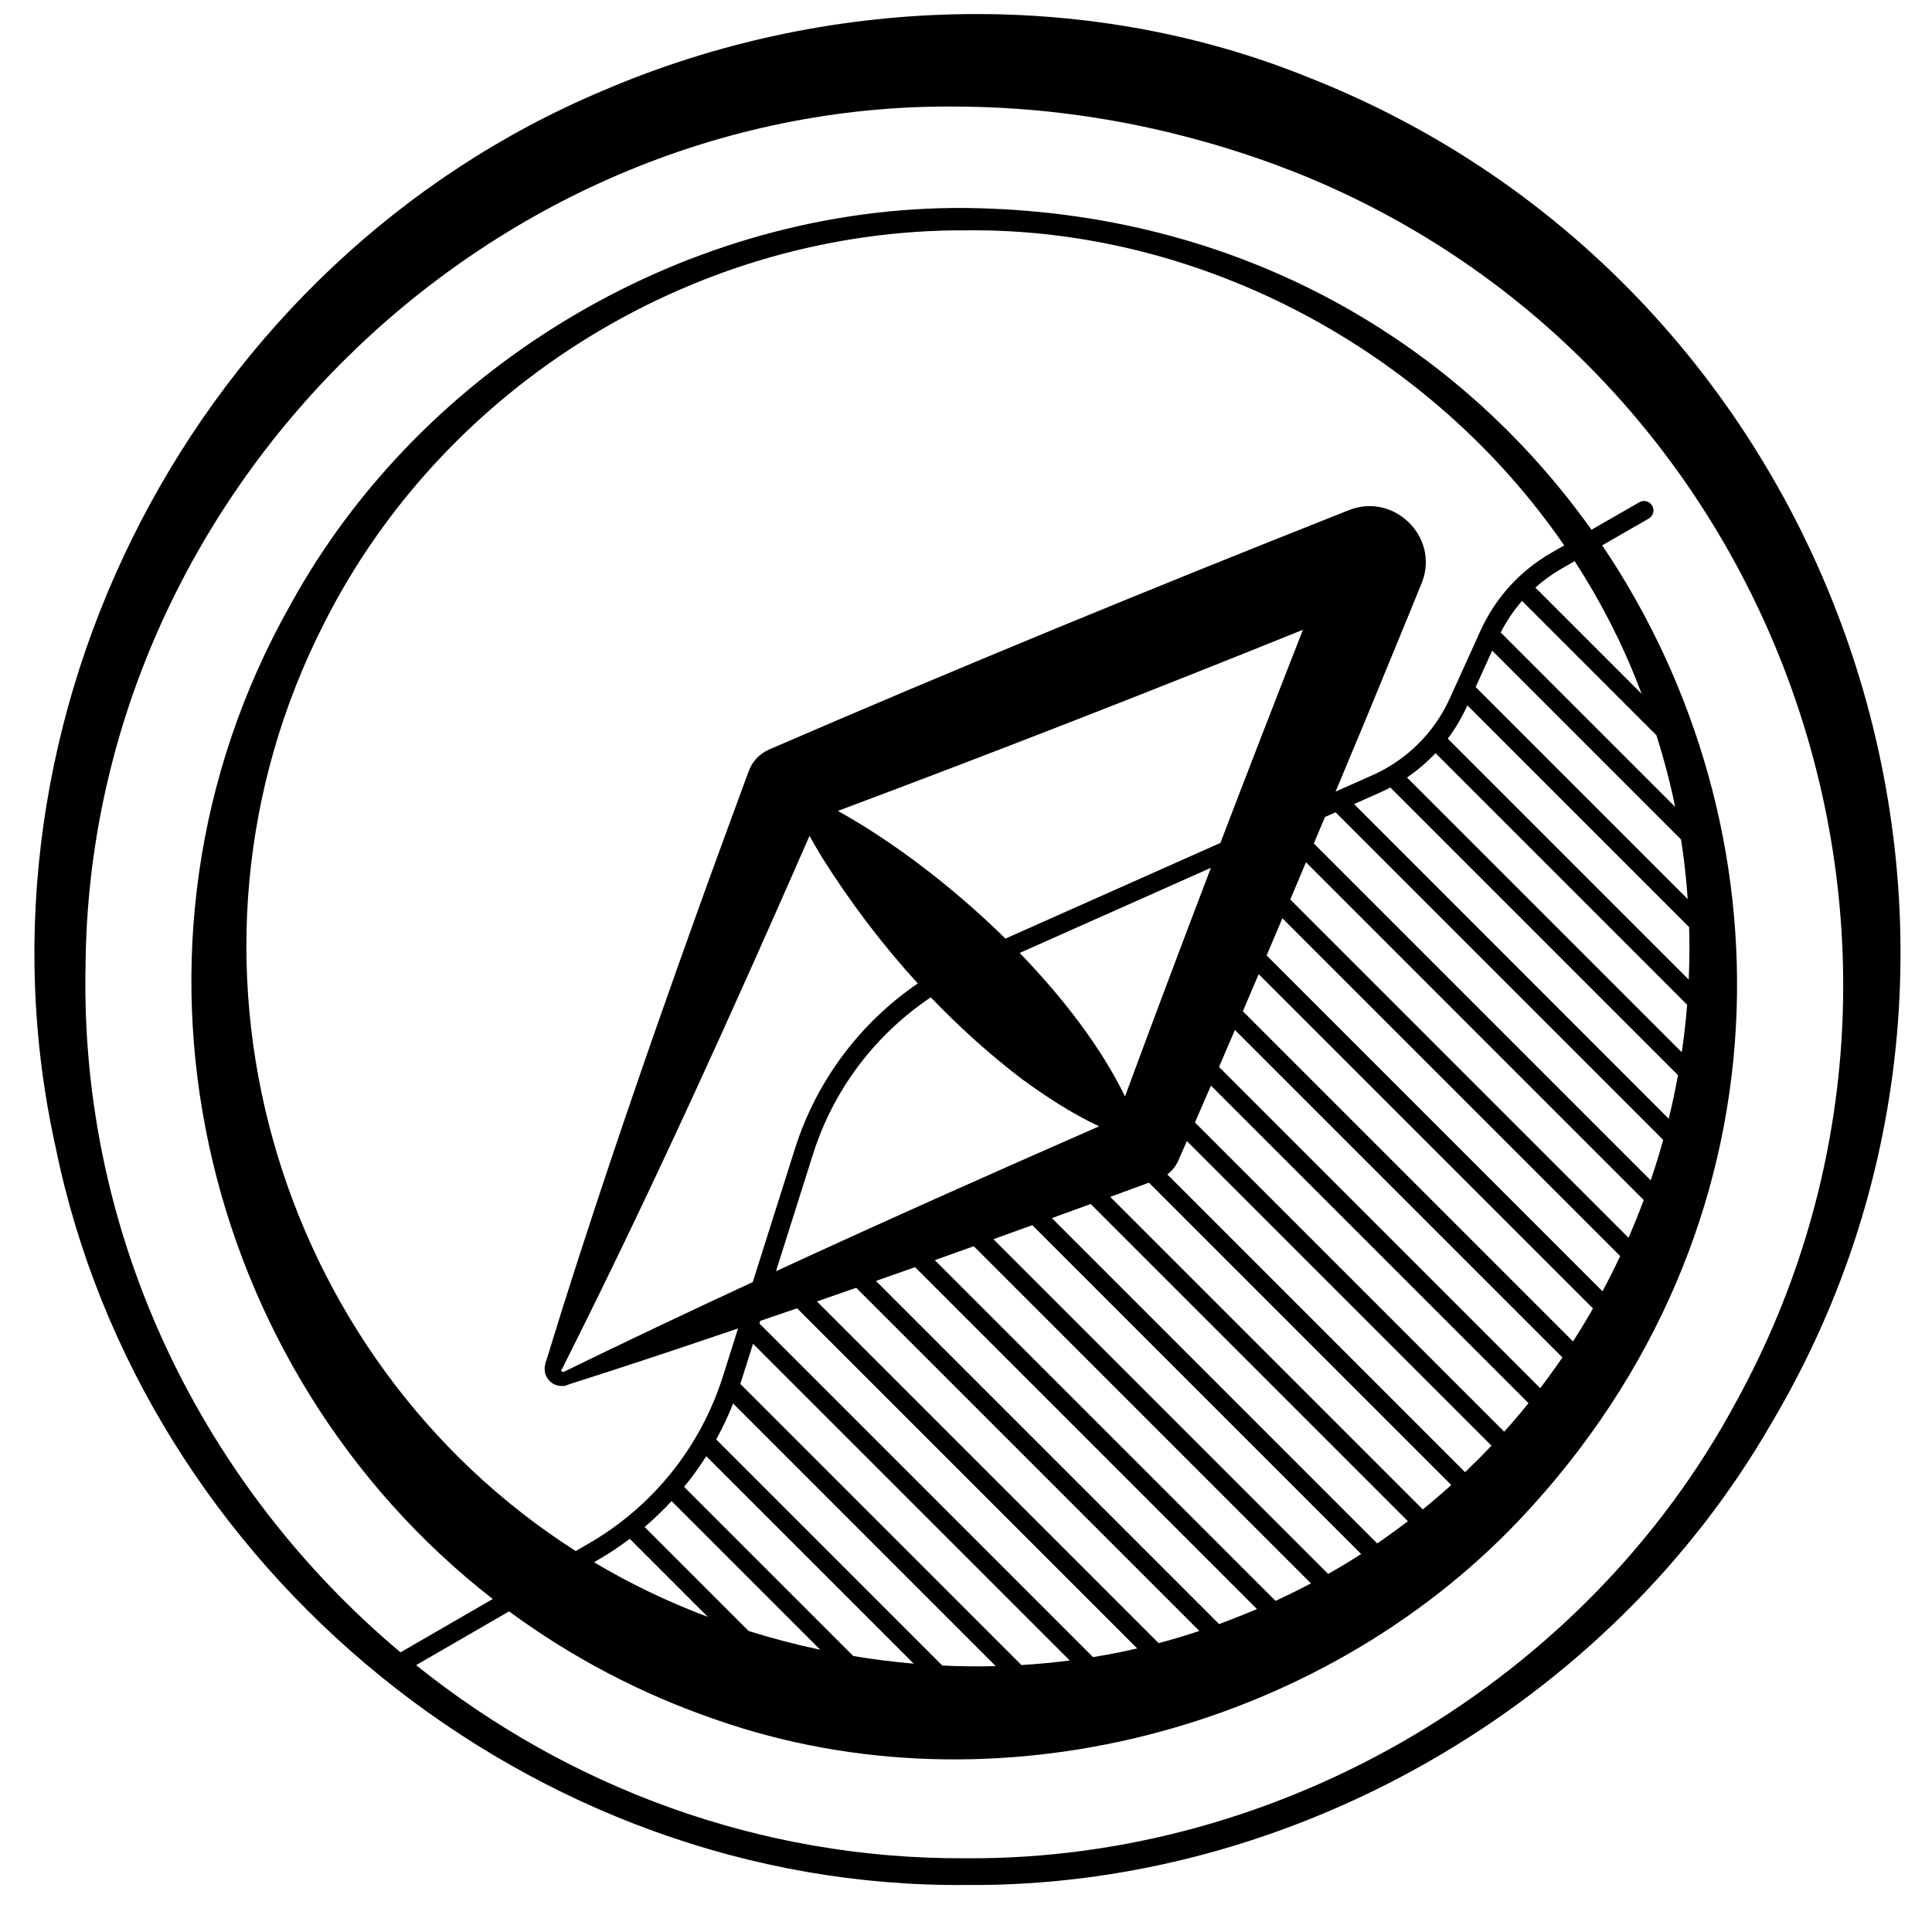 <svg id="Master_Line" enable-background="new 0 0 512 512" viewBox="0 0 512 512" xmlns="http://www.w3.org/2000/svg"><path d="m346.83 20.54c-59.37-24.11-128.36-21.71-186.94 3.44-107.95 45.32-170.5 165.84-145.16 280.01 22.95 112.38 126.53 196.59 241.27 195.55 86.34.73 170.57-47.69 213.56-122.56 77.09-130.14 18.07-300.95-122.73-356.44zm113.22 351.04c-39.68 73.81-120.26 121.44-204.05 120.88-54.79.33-105.6-18.98-145.73-51.18l24.64-14.25c16.34 12.03 34.77 21.84 55.09 28.79 73.29 25.51 159.67 2.92 212.73-53.1 73.27-77.57 72.19-183.68 21.87-258.2l12.33-7.09c1.2-.69 1.61-2.22.92-3.41-.69-1.2-2.22-1.61-3.41-.92l-12.69 7.29c-35.4-49.75-93.26-84.45-165.75-85.27-73-.67-143.96 41.2-179.05 105.17-51.34 90.99-24.09 202.97 53.63 263.46l-24.44 14.14c-52.03-43.71-85.01-109.52-83.47-181.89.97-125.59 107.78-230.28 233.33-227.73 29.8.41 59.44 6.45 87.14 17.33 128.37 51.04 183.53 204.89 116.91 325.98zm-261.66 60.65-27.56-27.56c2.53-2.15 4.91-4.45 7.15-6.87l39.4 39.4c-6.4-1.35-12.74-3.01-18.99-4.97zm27.72 6.63-44.82-44.82c2.12-2.59 4.08-5.3 5.88-8.13l54.98 54.98c-5.37-.47-10.72-1.14-16.04-2.03zm23.62 2.53-59.93-59.93c1.69-3.06 3.19-6.24 4.49-9.52l69.6 69.6c-4.72.12-9.44.07-14.16-.15zm20.95-.14-74.5-74.5c.06-.17.12-.34.18-.52l3.2-10.12 83.93 83.93c-4.26.55-8.53.96-12.81 1.21zm-121.38-77.65c-.58.05-.69-.66-.45-.66-.01.13.27-.5.45-.85l.6-1.2 1.2-2.4c22.52-45 43.27-90.89 63.43-136.98 1.08 1.95 2.2 3.87 3.35 5.77 7.47 11.85 15.92 23.04 25.34 33.34-15.31 10.47-26.86 25.82-32.54 43.76l-11.19 35.38c-16.8 7.79-33.54 15.72-50.19 23.84zm239.47-176.45.1-.22 58.77 58.77c.13 4.65.1 9.28-.11 13.91l-63.86-63.86c1.99-2.65 3.7-5.53 5.1-8.6zm-8.34 12.44 66.68 66.68c-.34 4.22-.81 8.42-1.43 12.59l-72.81-72.81c2.75-1.88 5.28-4.05 7.56-6.46zm-11.98 9.1 76.23 76.23c-.7 3.88-1.52 7.74-2.45 11.56l-83.39-83.39 6.92-3.08c.91-.41 1.8-.85 2.69-1.32zm-162.81 128.2 9.81-31.01c5.41-17.12 16.51-31.73 31.22-41.58 7.44 7.77 15.44 15 24.02 21.57 6.55 4.78 13.24 9.15 20.57 12.62-28.65 12.56-57.22 25.28-85.62 38.4zm92.5-46.33c-6.23-12.8-16.23-25.95-27.92-38.02l50.68-22.56c-7.76 20.33-15.41 40.67-22.76 60.58zm-31.69-41.82c-13.93-13.7-29.81-25.73-44.4-33.84 40.99-15.34 82.58-31.58 123.24-48-7.27 18.55-14.61 37.49-21.87 56.48zm23.21 190.41-88.41-88.41.22-.69c3.26-1.11 6.51-2.23 9.76-3.34l90.14 90.14c-3.87.9-7.78 1.66-11.71 2.3zm17.39-3.7-90.55-90.55c3.47-1.2 6.94-2.41 10.4-3.62l90.94 90.94c-3.57 1.19-7.17 2.27-10.79 3.23zm20.47-6.77c-1.48.59-2.96 1.16-4.45 1.71l-90.93-90.93c3.46-1.21 6.91-2.43 10.36-3.65l90.61 90.61c-1.85.77-3.71 1.53-5.59 2.26zm10.5-4.44-90.29-90.29c3.45-1.22 6.89-2.45 10.33-3.69l89.35 89.35c-3.08 1.63-6.21 3.17-9.39 4.63zm13.95-7.13-88.71-88.71c3.44-1.23 6.87-2.48 10.3-3.72l87.15 87.15c-2.85 1.84-5.77 3.6-8.74 5.28zm13-8.09-86.21-86.21c3.43-1.24 6.85-2.49 10.28-3.74l84.06 84.06c-2.65 2.03-5.36 4-8.13 5.89zm12.08-9.01-82.83-82.83c3.42-1.25 6.84-2.5 10.26-3.76l80.12 80.12c-2.46 2.22-4.97 4.38-7.55 6.47zm11.21-9.87-78.91-78.91c1.36-1.02 2.46-2.44 3.1-4.1.69-1.57 1.38-3.16 2.08-4.74l80.72 80.72c-2.27 2.4-4.6 4.74-6.99 7.03zm10.37-10.72-81.96-81.96c1.41-3.24 2.82-6.49 4.24-9.77l84.15 84.15c-2.07 2.58-4.22 5.11-6.43 7.58zm9.54-11.55-85.12-85.12c1.4-3.25 2.81-6.52 4.21-9.8l86.79 86.79c-1.89 2.76-3.85 5.47-5.88 8.13zm8.69-12.39-87.49-87.49c1.4-3.27 2.79-6.54 4.19-9.83l88.59 88.59c-1.68 2.95-3.44 5.87-5.29 8.73zm7.81-13.28-89-89c1.39-3.28 2.78-6.56 4.17-9.85l89.52 89.52c-1.48 3.15-3.04 6.26-4.69 9.33zm6.9-14.19-89.63-89.63c1.39-3.29 2.77-6.58 4.15-9.87l89.51 89.51c-1.25 3.37-2.59 6.7-4.03 9.99zm5.88-15.21-89.27-89.27c.98-2.34 1.96-4.68 2.94-7.01l2.82-1.25 86.82 86.82c-1 3.61-2.11 7.18-3.31 10.71zm-46.38-130.73 4.37-9.65 50.05 50.05c.82 5.26 1.41 10.53 1.77 15.79zm6.63-14.46c1.55-3.04 3.44-5.84 5.65-8.37l35.61 35.61c2.01 6.29 3.67 12.63 4.98 18.99zm9.18-11.9c2.07-1.83 4.31-3.49 6.75-4.89l3.67-2.11c6.79 10.47 12.55 21.64 17.07 33.41.24.59.46 1.18.69 1.77zm4.26-9.23c-8.34 4.8-14.86 11.97-18.83 20.73l-8.1 17.87c-4.11 9.07-11.39 16.3-20.49 20.35l-9.78 4.35c2.67-6.39 5.31-12.72 7.91-18.95 4.15-10.13 11.08-26.83 15.1-36.79 4.37-12.05-7.81-23.62-19.59-18.8l-.31.12-.61.24-1.22.49c-50.33 19.93-101.7 41.03-151.36 62.52-2.45 1.06-4.47 3.08-5.46 5.78-4.92 13.41-9.87 26.8-14.67 40.26-12.07 33.64-23.7 67.44-34.5 101.53-.51 1.58-3.55 11.56-3.97 12.83 0 0-.4 1.28-.4 1.28-.9 2.23-.73 4.53 1.28 6.11 1.07.91 3.27 1.24 4.54.49 13.17-4.17 26.27-8.52 39.33-12.95l5.58-1.89-4.01 12.68c-5.93 18.74-18.56 34.48-35.57 44.32l-3.44 1.99c-80.05-51.08-111.71-157.68-66.64-245.94 32-63.38 99.03-104.43 170.07-104.06 62.86-.69 123.33 32.33 158.53 83.5zm-44.55 11.8s.12-.05.01 0c0-.01 0 0-.01 0zm-208.07 255.09c2.92-1.69 5.71-3.56 8.38-5.57l20.69 20.69c-10.66-4-20.73-8.86-30.17-14.48z"/></svg>